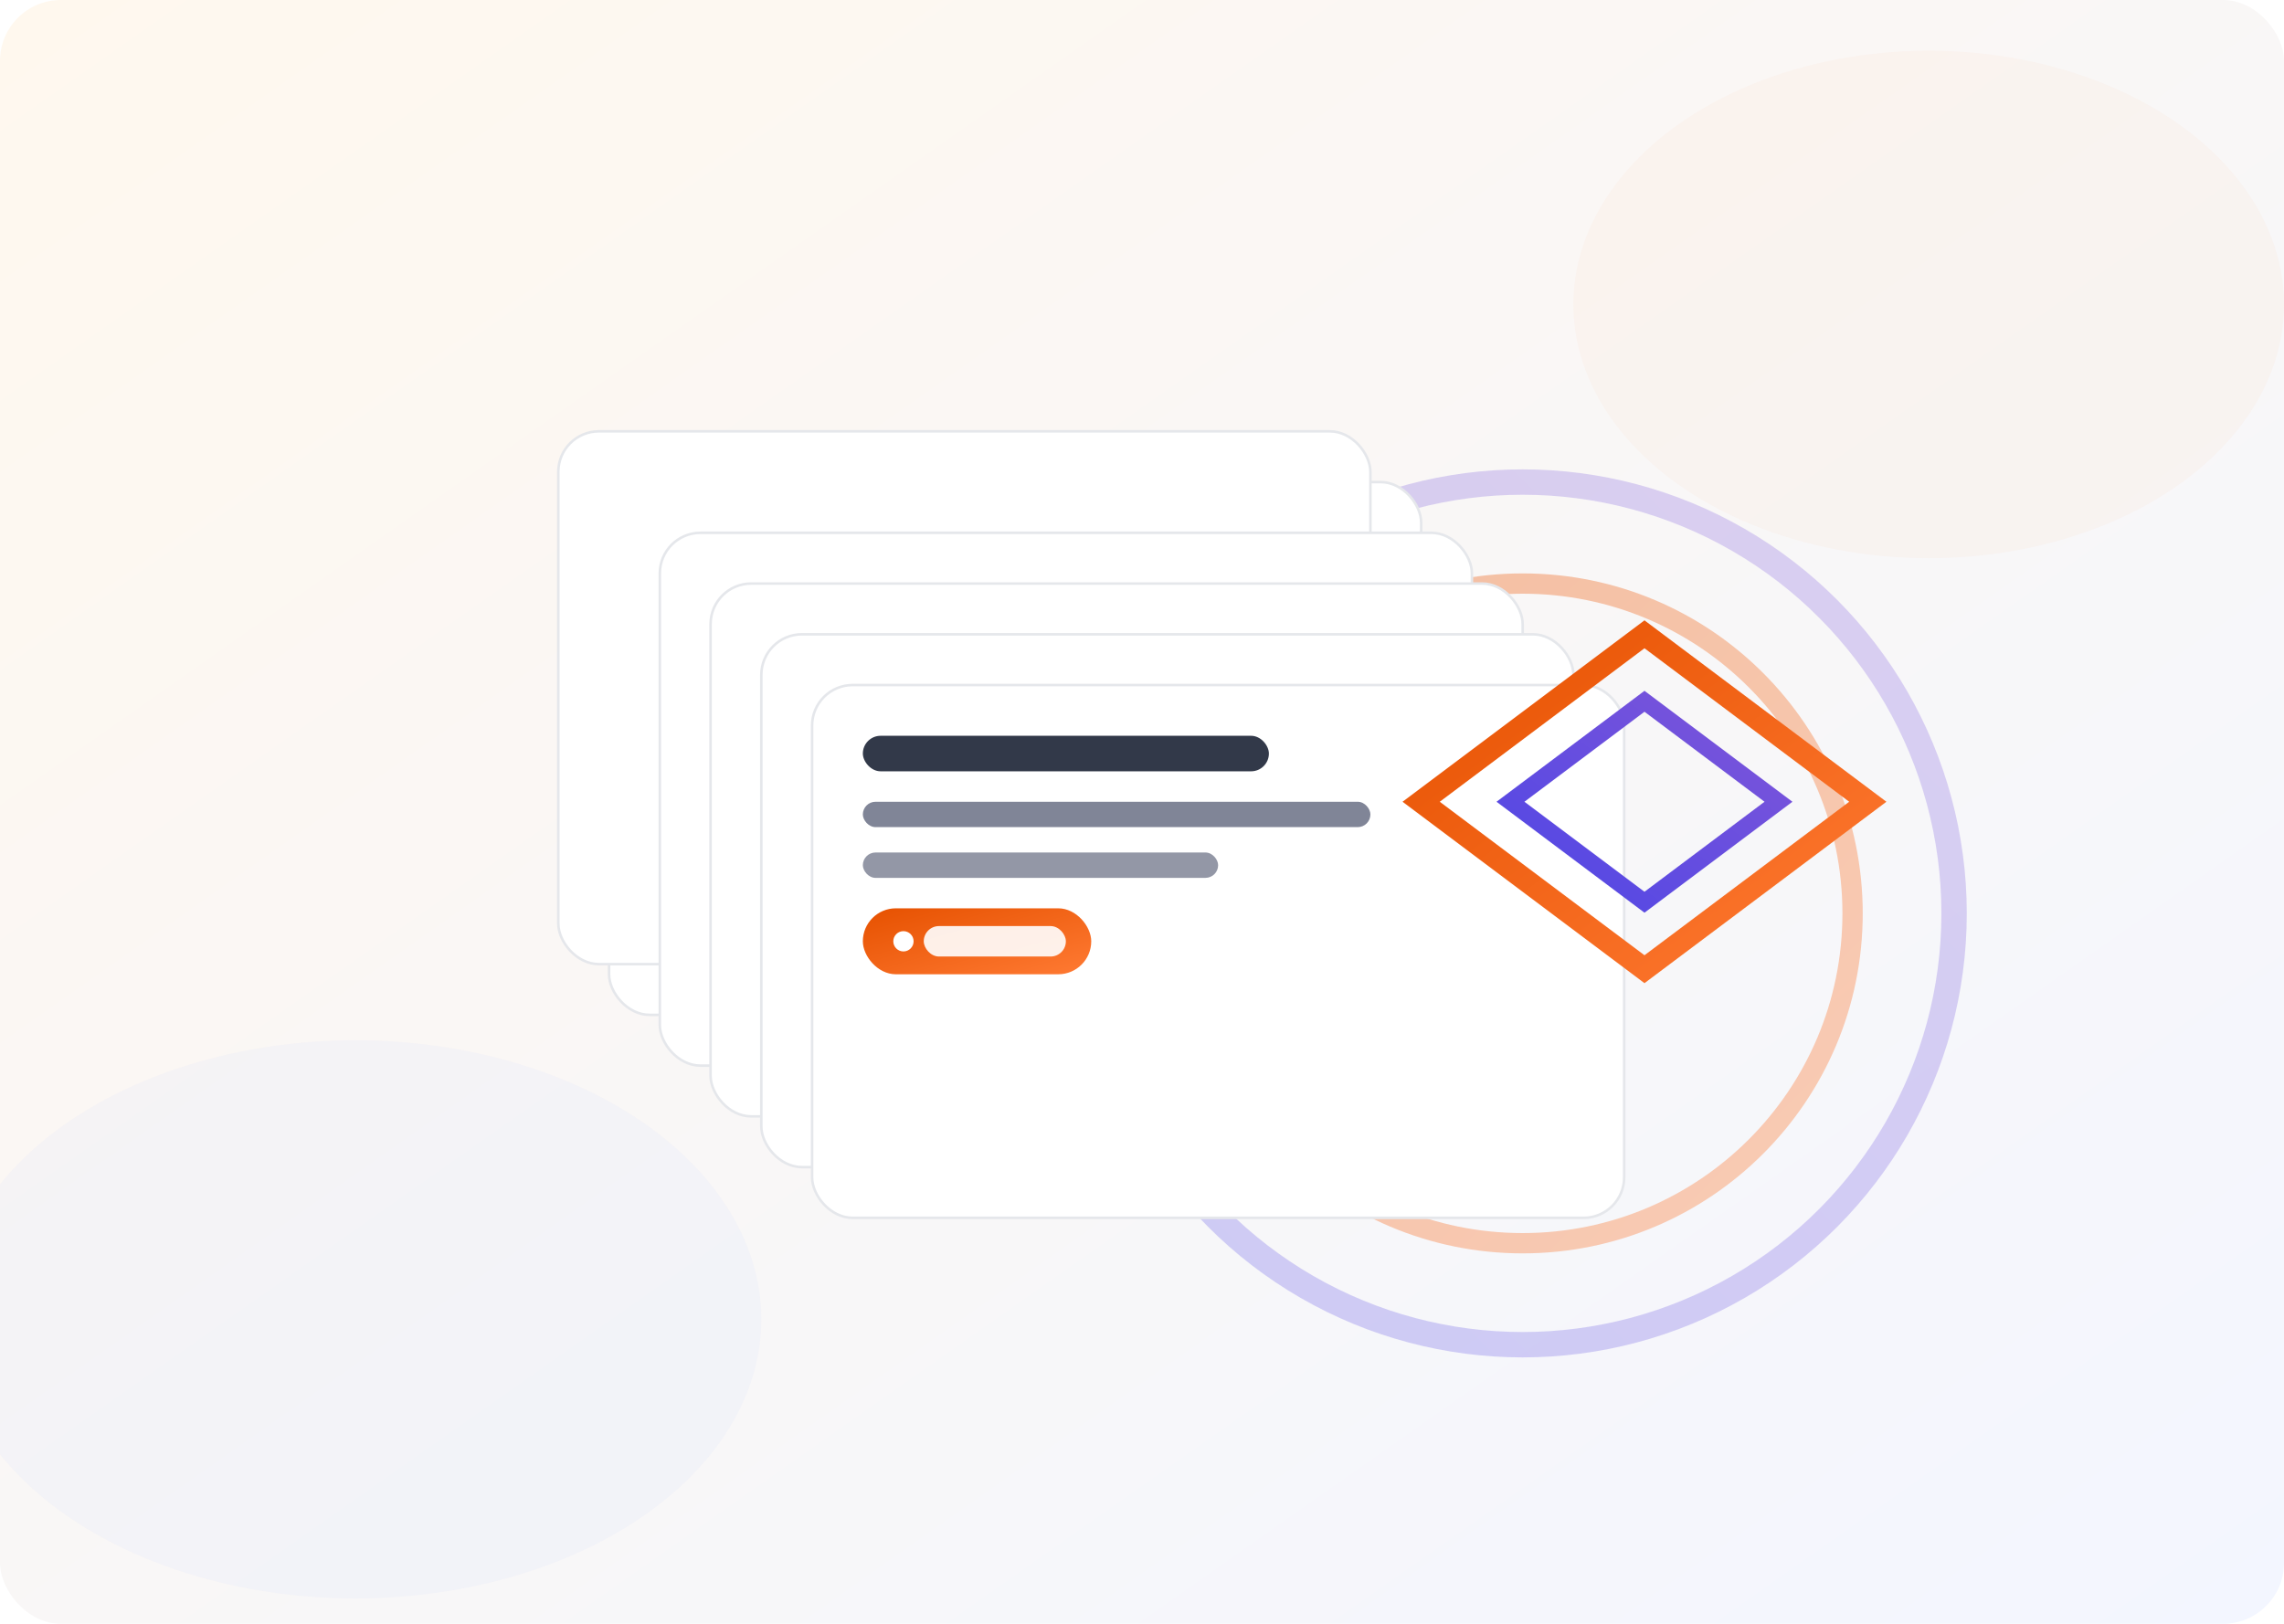 <?xml version="1.0" encoding="UTF-8"?>
<svg width="900" height="640" viewBox="0 0 900 640" fill="none" xmlns="http://www.w3.org/2000/svg" role="img" aria-label="Abstract illustration representing Prodninja">
  <defs>
    <linearGradient id="bg" x1="0" y1="0" x2="1" y2="1">
      <stop offset="0%" stop-color="#FFF8EE"/>
      <stop offset="100%" stop-color="#F3F6FF"/>
    </linearGradient>
    <linearGradient id="accent" x1="0" y1="0" x2="1" y2="1">
      <stop offset="0%" stop-color="#e65100"/>
      <stop offset="100%" stop-color="#ff7a33"/>
    </linearGradient>
    <linearGradient id="accent2" x1="1" y1="0" x2="0" y2="1">
      <stop offset="0%" stop-color="#7f56d9"/>
      <stop offset="100%" stop-color="#4f46e5"/>
    </linearGradient>
    <filter id="soft" x="-20%" y="-20%" width="140%" height="140%" color-interpolation-filters="sRGB">
      <feGaussianBlur stdDeviation="18"/>
    </filter>
  </defs>
  <rect width="900" height="640" rx="24" fill="url(#bg)"/>

  <!-- soft blobs -->
  <ellipse cx="760" cy="120" rx="140" ry="100" fill="#ffb380" opacity="0.25" filter="url(#soft)"/>
  <ellipse cx="140" cy="520" rx="160" ry="110" fill="#a5b4fc" opacity="0.25" filter="url(#soft)"/>

  <!-- concentric rings -->
  <circle cx="600" cy="360" r="170" stroke="url(#accent2)" stroke-width="10" opacity="0.25"/>
  <circle cx="600" cy="360" r="130" stroke="url(#accent)" stroke-width="8" opacity="0.35"/>

  <!-- card stack -->
  <g transform="translate(220,170)">
    <rect x="20" y="20" width="320" height="210" rx="16" fill="#ffffff" stroke="#E5E7EB"/>
    <rect x="0" y="0" width="320" height="210" rx="16" fill="#ffffff" stroke="#E5E7EB"/>
    <rect x="40" y="40" width="320" height="210" rx="16" fill="#ffffff" stroke="#E5E7EB"/>
    <rect x="60" y="60" width="320" height="210" rx="16" fill="#ffffff" stroke="#E5E7EB"/>
    <rect x="80" y="80" width="320" height="210" rx="16" fill="#ffffff" stroke="#E5E7EB"/>
    <rect x="100" y="100" width="320" height="210" rx="16" fill="#ffffff" stroke="#E5E7EB"/>

    <!-- headline line -->
    <rect x="120" y="120" width="160" height="14" rx="7" fill="#0f172a" opacity="0.85"/>
    <rect x="120" y="146" width="200" height="10" rx="5" fill="#4b526b" opacity="0.7"/>
    <rect x="120" y="166" width="140" height="10" rx="5" fill="#4b526b" opacity="0.6"/>

    <!-- accent chip -->
    <rect x="120" y="188" width="90" height="26" rx="13" fill="url(#accent)"/>
    <circle cx="136" cy="201" r="4" fill="#fff"/>
    <rect x="144" y="195" width="56" height="12" rx="6" fill="#fff" opacity="0.9"/>
  </g>

  <!-- brand mark (simple diamond) -->
  <g transform="translate(560,250) scale(1.1)">
    <path d="M80 0L160 60L80 120L0 60Z" fill="none" stroke="url(#accent)" stroke-width="8"/>
    <path d="M80 24L128 60L80 96L32 60Z" fill="none" stroke="url(#accent2)" stroke-width="6"/>
  </g>
</svg>

